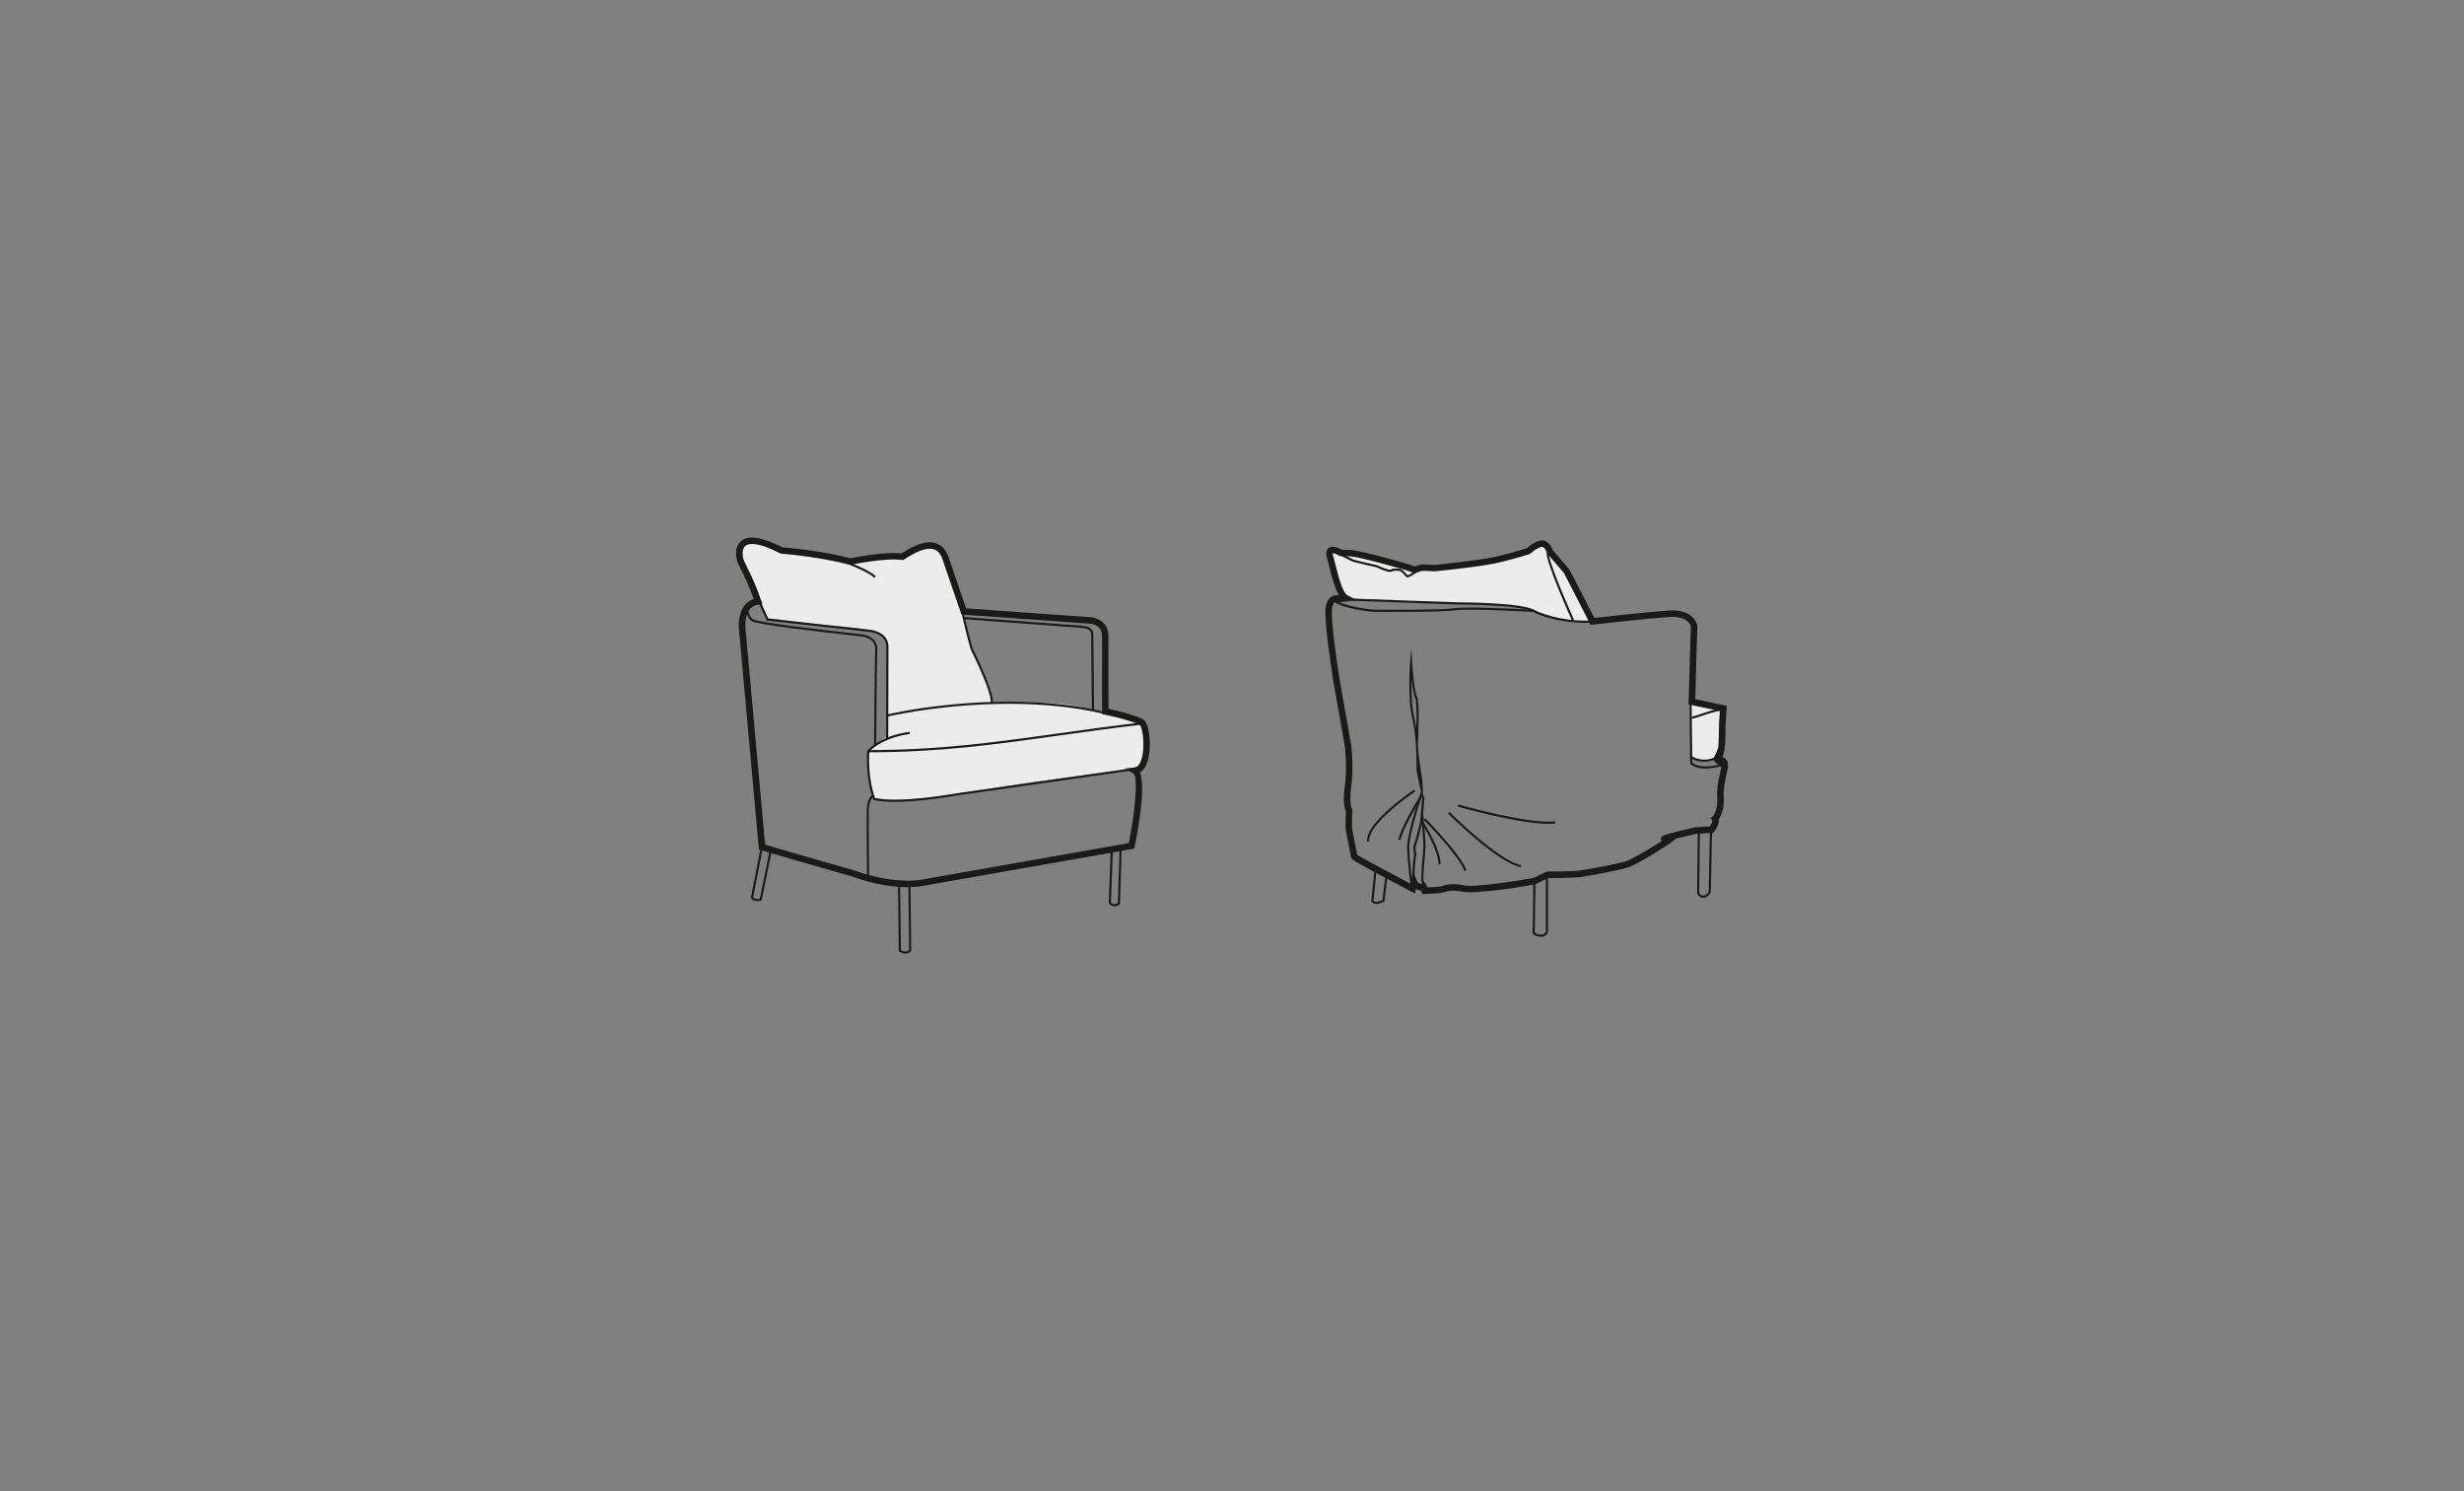 <?xml version="1.0" encoding="UTF-8"?>
<svg xmlns="http://www.w3.org/2000/svg" id="_org_200_280_Q" viewBox="0 0 570 345">
  <rect x="0" y="0" width="570" height="345" fill="#808080" stroke="none"/>
  <defs>
    <style>.cls-1{fill:#1a1a18;}.cls-2{fill:#ececec;}</style>
  </defs>
  <path class="cls-2" d="M177.62,143.03l-6.25-14.08s-1.33-4.17,2.83-3.5c4.17,.67,7,2.17,7,2.17,0,0,12.5,1.5,13,1.5s2.17,.83,2.17,.83c0,0,7.67-1,8.17-1s4.33-.33,4.33-.33c0,0,4.33-3.33,6.67-2.67,2.33,.67,2.5,2.67,3,3.67s4.33,12,4.33,12c0,0,1.42,7.67,2,8.75s2.67,5.33,3.42,7.25,1.17,4.33,1.17,4.33l-.08,.58s12.83-.46,19.33,.79,13.25,2.79,13.25,2.79c0,0,3.17,.92,3.08,3.25s.92,6.83-.75,7.58-5.5,1.33-5.5,1.33l-19.92,2.67s-24.17,3.75-25.67,3.83-6,.33-6.58,.33-4.67-.5-4.67-.5c0,0-1.08-5.08-1.25-7.42s.58-4.08,.58-4.08c0,0,2.83-2,3.08-2.17s1-.58,1-.58l-.08-18.75s.92-4.58-2.5-5.5c-3.42-.92-12.92-1.5-12.92-1.5l-12.25-1.58Z"></path>
  <path class="cls-2" d="M311.33,138.45s-3.25-6.75-3.62-8.5c-.38-1.75,.12-3.5,1.87-2.62s5.25,1.12,5.25,1.12l12,3.25s5.5-.25,7.13-.5c1.62-.25,12.12-1.25,15.25-2.5,3.12-1.25,4.75-2.12,6.5-2.25s1.75,0,3,1.62,5.37,6.62,5.62,7,4.63,8.38,4.63,8.38c0,0-3.13,.62-6.13,.12s-8.25-2.5-8.25-2.5c0,0-5.75-1.38-11.25-1.38s-32-1.25-32-1.25Z"></path>
  <path class="cls-2" d="M390.83,162.32l8.13,1.75s.25,10.75-1,11.12-3.88,1.12-5.25,.62l-1.38-.5-.5-13Z"></path>
  <g>
    <path class="cls-1" d="M210.06,205.26c-2.77,0-7.35-.41-12.96-2.47-8.1-2.28-21.05-6.08-21.05-6.08l-.49-.14-4.59-50.67c-.02-.12-.46-3.59,1.23-5.79,.56-.73,1.29-1.24,2.17-1.51-1.01-2.88-2.12-5.12-2.94-6.79-.25-.51-.47-.96-.65-1.34-.58-1.25-.95-3.76,.51-5.17,1.64-1.57,4.9-1.13,9.69,1.32,8.9,.77,14.61,2.25,15.7,2.55,1.22-.25,7.92-1.57,11.88-1.13,3.39-2.25,6-3.01,7.99-2.35,1.33,.45,2.29,1.52,2.87,3.18l4.08,11.88,28.47,2.03c1.64,.05,4.44,1.04,4.45,4.4l.02,16.81c1.56,.34,5.71,1.3,7.91,2.4,1.59,.8,1.95,5.68,1.41,8.58-.41,2.19-1.21,3.25-2.04,3.74,1.56,3.97-1.1,16.55-1.23,17.15l-.11,.49-49.44,8.71c-.11,.02-1.14,.18-2.89,.18Zm-33.1-9.84c2.43,.71,13.38,3.92,20.6,5.95,8.86,3.24,15.08,2.24,15.14,2.23l48.43-8.54c1.42-6.86,2.21-15.4,1.08-16.08l-1.98-1.17,2.26-.24c.85-.08,1.33-1.12,1.59-1.99,.91-3.06,.17-7.39-.42-7.86-2.48-1.24-8.06-2.37-8.11-2.38l-.6-.12-.02-18.03c0-2.67-2.52-2.89-3.02-2.91l-29.5-2.1-4.4-12.82c-.42-1.22-1.05-1.95-1.92-2.25-1.06-.36-3.12-.24-6.91,2.32l-.24,.16-.28-.04c-3.95-.54-11.76,1.1-11.84,1.11l-.18,.04-.18-.05c-.06-.02-6.1-1.73-15.74-2.56l-.28-.08c-5.55-2.86-7.46-2.25-8.1-1.64-.86,.83-.54,2.69-.19,3.45,.17,.38,.39,.81,.63,1.31,.87,1.75,2.17,4.41,3.29,7.77l.29,.87-.9,.11c-.88,.11-1.55,.48-2.05,1.12-1.31,1.7-.94,4.68-.93,4.71l4.51,49.68Z"></path>
    <path class="cls-1" d="M175.2,208.48c-1.14,0-1.46-.68-1.47-.71l-.03-.07,.02-.08,2.29-11.75,.49,.1-2.27,11.66c.11,.14,.49,.5,1.54,.31l2.35-11.56,.49,.1-2.42,11.88-.16,.04c-.32,.07-.59,.1-.83,.1Z"></path>
    <path class="cls-1" d="M209.42,220.61c-.59,0-1.12-.25-1.41-.46l-.1-.07v-.12s-.18-15.52-.18-15.52h.5s.18,15.38,.18,15.38c.28,.17,1.11,.58,1.89,.01l-.17-15.32h.5s.17,15.56,.17,15.56l-.09,.08c-.42,.35-.87,.47-1.29,.47Z"></path>
    <path class="cls-1" d="M202.71,172.37h-.5c0-.19,.12-18.89,.25-22.11,.03-.77-.19-1.4-.66-1.9-1.05-1.12-3.02-1.17-3.04-1.17l-1.52-.17c-9.27-1.03-21.78-2.49-23.28-3.29-.93-.49-1.68-2.43-1.11-3.53l.44,.23c-.44,.85,.18,2.48,.9,2.86,1.6,.84,17.79,2.64,23.11,3.23l1.49,.17c.07,0,2.17,.05,3.36,1.32,.56,.59,.83,1.36,.79,2.26-.12,3.21-.25,21.9-.25,22.09Z"></path>
    <path class="cls-1" d="M205.48,170.85h-.5s.05-21.25,.05-21.25c0-2.93-3.56-3.36-3.71-3.38l-23.95-2.64-4.44-9.79,.46-.21,4.32,9.53,23.67,2.61s4.16,.49,4.15,3.88l-.05,21.25Z"></path>
    <path class="cls-1" d="M206.93,185.52c-1.8,0-3.46-.12-4.76-.42l-.13-.03-.05-.13c-1.94-5.43-1.37-11.12-1.36-11.18l.02-.22h.23c16.43,0,29.1-1.78,43.77-3.83,6.17-.87,12.55-1.76,19.65-2.58l.06,.5c-7.09,.82-13.47,1.71-19.64,2.58-14.62,2.05-27.25,3.82-43.61,3.84-.08,1.08-.32,5.93,1.31,10.6,5.83,1.28,19.13-1.13,19.27-1.16l42.05-6,.07,.49-42.04,6c-.43,.08-8.5,1.54-14.83,1.54Z"></path>
    <path class="cls-1" d="M201.07,173.94l-.39-.32c.11-.14,2.83-3.36,9.72-4.3l.07,.5c-6.68,.91-9.38,4.09-9.41,4.12Z"></path>
    <path class="cls-1" d="M200.57,203.2c0-.58-.16-14.25-.04-16.36,.13-2.24,1.29-2.89,1.33-2.91l.24,.44s-.96,.57-1.08,2.5c-.12,2.09,.04,16.18,.04,16.32h-.5Z"></path>
    <path class="cls-1" d="M229.65,162.68l-.49-.1c.27-1.33-1.55-6.18-4.64-12.37-1.18-4.24-2.11-8.42-2.68-11.18l.49-.1c.57,2.75,1.5,6.91,2.66,11.1,2.47,4.95,5.01,10.91,4.66,12.65Z"></path>
    <path class="cls-1" d="M205.3,165.79l-.12-.49c.24-.06,24.18-5.66,47.13-1.31,.6,.12,1.35,.28,2.1,.45,.71,.16,1.43,.32,2.04,.44l-.1,.49c-.61-.12-1.33-.28-2.05-.44-.75-.17-1.49-.33-2.09-.44-22.84-4.34-46.68,1.24-46.92,1.3Z"></path>
    <path class="cls-1" d="M257.79,209.68c-.08,0-.15,0-.23-.02-.65-.1-1.02-.59-1.03-.61l-.05-.07v-.09s.47-12.38,.47-12.38l.5,.02-.46,12.29c.17,.19,.74,.67,1.61,.08l.39-12.78,.5,.02-.4,13.02-.1,.07c-.4,.3-.81,.45-1.2,.45Z"></path>
    <path class="cls-1" d="M252.59,164.36l-.17-17.67c-.02-1.1-1.32-1.36-2.08-1.41l-27.29-2.02,.04-.5,27.29,2.02c1.6,.11,2.53,.8,2.55,1.9l.17,17.68h-.5Z"></path>
    <path class="cls-1" d="M202.22,133.69c-.84-.98-4.32-2.61-9.79-4.59l.17-.47c3.93,1.42,8.86,3.4,10.01,4.74l-.38,.32Z"></path>
  </g>
  <g>
    <path class="cls-1" d="M329.04,206.86l-.29-.86c-.42,0-.87-.12-1.2-.31l-.22,1.04-.88-.46c-13.55-7.16-13.64-7.34-13.78-7.62-.1-.2-.22-.71-1.04-5.01l-.25-1.31c-.21-1.05-.07-3.74-.03-4.55-.27-.61-.77-2.32-.25-5.93,.59-4.16,0-9.11,0-9.16l-2.7-15.35c-.09-.56-2.17-13.52-1.73-16.74,.18-1.33,.68-2.22,1.48-2.65,.59-.31,1.18-.29,1.6-.21-.94-1.54-1.56-3.98-2.17-6.36-.2-.78-.39-1.52-.58-2.18-.13-.44-.51-1.77,.38-2.43,.91-.67,2.38,.05,3.03,.43l2.26,.06c3.17,.38,12.18,3,12.57,3.11l2.11,.68c.22-.05,.52-.14,.7-.24,.17-.1,.63-.36,3.88-.1-.04,0,9.7-.99,13.43-1.77,3.33-.7,7.03-1.84,7.82-2.09,.42-.38,1.76-1.5,3.12-1.79,1.57-.34,2.57,1.22,2.97,2.31,.38,.4,1.3,1.46,3.79,4.4l5.77,11.2c2.41-.27,12.6-1.4,17.18-1.72,5.83-.41,6.61,3.28,6.64,3.44l-.49,17.08,7.31,1.54-.29,4.1c0,.78-.01,5.02-.27,6.04-.15,.61-.42,1.16-.64,1.59,.61,.23,1.48,.73,1.48,1.93,0,.58-.17,1.33-.38,2.29-.34,1.53-.76,3.44-.61,5.29,.2,2.52-.66,4.23-1.13,4.96,.22,1.16-.97,2.79-1.15,2.97l-.53,.53-.38-.29c-.46,.02-2.01,.1-3.28,.21-1.28,.29-3.12,.72-4.57,1.08l-.71,.59c-1.07,.88-8.17,5.38-10.43,6.11-2.17,.7-9.77,2.07-11.41,2.25-1.54,.17-6.05,.19-7,.19-1.24,.58-2.56,1.21-2.73,1.3-.62,.41-14.25,2.48-16.97,1.88-2.13-.47-3.55-.16-3.92-.06-.38,.22-1.41,.46-4.95,.57l-.56,.02Zm.71-2.61l.36,1.07c1.51-.06,3.12-.19,3.6-.32l.03-.04,.19-.07c.08-.03,1.91-.68,4.86-.03,2.41,.54,14.72-1.45,15.97-1.75,.35-.19,1.33-.66,2.92-1.4l.32-.07c.05,0,5.4,0,7-.18,1.57-.17,9.06-1.52,11.12-2.19,1.47-.48,5.79-3.06,8.26-4.68-.05-.07-.09-.15-.12-.25-.08-.25-.1-.73,.62-1.06,.95-.44,6.14-1.61,7.17-1.84,1.94-.17,2.95-.25,3.51-.23,.27-.41,.63-1.18,.59-1.43l-.49-.49,.54-.38c.05-.06,1.27-1.56,1.05-4.25-.17-2.07,.3-4.19,.64-5.73,.18-.83,.34-1.55,.34-1.96,0-.29-.12-.42-.8-.62-.31-.09-.95-.28-.92-.95,.01-.27,.14-.52,.35-.93,.2-.4,.46-.89,.58-1.38,.16-.65,.22-3.86,.22-5.73l.2-2.85-7.25-1.53,.54-18.17h0s-.65-2.37-5.05-2.06c-5.16,.36-17.51,1.76-17.63,1.77l-.51,.06-6.15-11.98c-1.18-1.36-3.23-3.77-3.65-4.22l-.17-.09-.1-.3c-.11-.32-.69-1.62-1.28-1.47-.99,.21-2.16,1.18-2.53,1.53l-.29,.17s-4.32,1.37-8.13,2.17c-3.81,.8-13.32,1.76-13.73,1.8-1.37-.1-2.91-.15-3.23-.06-.45,.27-1.19,.41-1.27,.42l-.19,.03-2.46-.8c-.07-.02-9.25-2.69-12.23-3.05l-2.6-.06-.18-.11c-.53-.34-1.24-.62-1.5-.59,.03,.05,.02,.29,.16,.8,.19,.67,.39,1.43,.59,2.22,.66,2.59,1.56,6.15,2.73,6.76l2.15,1.12-4.04,.48-.2-.1h0s-.46-.2-.82,0c-.34,.19-.58,.73-.69,1.53-.33,2.4,.98,11.7,1.72,16.28l2.71,15.38c.03,.25,.62,5.24,0,9.59-.55,3.85,.16,5.15,.17,5.17l.11,.2v.25c-.06,.93-.18,3.53-.02,4.36l.25,1.32c.24,1.26,.71,3.73,.89,4.49,1.21,.73,7.71,4.21,12.29,6.63l.61-2.87,.92,2.23c.09,.21,.44,.84,1.25,.62l.69-.19Z"></path>
    <path class="cls-1" d="M366.78,144.1c-4.34,0-9.57-1.07-12.11-2.55-2.86-1.67-17.31-1.69-17.45-1.69l-24.39-.86,.02-.5,24.38,.86h0c.68,0,14.72,.03,17.69,1.76,2.8,1.64,8.97,2.74,13.46,2.43l.04,.5c-.53,.04-1.07,.06-1.64,.06Z"></path>
    <path class="cls-1" d="M354.77,141.58c-.15,0-15.25-.86-18.26-.37-3.06,.49-18.23,.34-18.88,.34-.3-.02-7.03-.61-9.47-2.61l.32-.39c2.32,1.9,9.11,2.49,9.18,2.5,.14,0,15.75,.15,18.77-.33,3.06-.49,17.74,.33,18.37,.37l-.03,.5Z"></path>
    <path class="cls-1" d="M329.26,185.72l-1.57-7.34c0-.08,.03-1.9-.06-4.29h0c0-.09,0-.18-.01-.27-.14-3.13-.45-5.68-.91-7.59-1.15-4.75-.52-12.8-.52-12.88l.26-3.32,.23,3.32c.13,1.88,.59,6.95,1.12,7.85,.68,1.17,.26,9.66,.2,10.78,.04,.58,.08,1.19,.11,1.82,0,.08,0,.17,.01,.25,.04,.31,.48,3.97,.71,5.13,.25,1.24,.33,3.63,.33,3.73l.09,2.8Zm-1.08-7.39h0s0,.03,0,.03c0,0,0-.02,0-.03Zm-1.66-21.24c-.05,2.73,.03,6.41,.67,9.04,.17,.72,.32,1.53,.45,2.42,.09-3.21,.07-6.5-.27-7.08-.35-.6-.64-2.54-.85-4.38Z"></path>
    <path class="cls-1" d="M326.31,204.9c0-.06-.74-5.59-.8-8.77-.06-3.21,2.9-12.03,3.03-12.4l.18-.53,.81,1.41-.5,5.62c-.04,.19-.94,3.94-1.37,5.06-.39,1.01,0,2.35,0,2.36l.02,.07-.02,.07c-.32,1.3-.4,3.56-.44,4.65-.02,.47-.02,.58-.03,.64l-.49-.11,.24,.05-.25-.05c0-.06,.01-.26,.02-.55,.04-1.09,.11-3.33,.44-4.69-.08-.31-.38-1.57,.03-2.62,.42-1.08,1.34-4.92,1.34-4.95l.48-5.43-.17-.31c-.65,1.99-2.88,9.02-2.83,11.7,.06,3.15,.79,8.66,.8,8.71l-.5,.07Z"></path>
    <path class="cls-1" d="M329.87,205.7s-.83-1.08-1.03-1.81c-.2-.73,.28-6.1,.42-7.72,.12-1.32-.54-8.01-.55-8.08l.5-.05c.03,.28,.67,6.81,.55,8.17-.31,3.41-.57,7.06-.44,7.55,.17,.64,.93,1.63,.94,1.64l-.39,.31Z"></path>
    <path class="cls-1" d="M338.75,201.53c-.96-3.27-9.32-11.78-9.41-11.86l.36-.35c.35,.35,8.54,8.68,9.53,12.07l-.48,.14Z"></path>
    <path class="cls-1" d="M332.77,200.01c-.08-3.66-3.75-9.26-3.79-9.32l.42-.28c.15,.23,3.79,5.78,3.87,9.58h-.5Z"></path>
    <path class="cls-1" d="M324,194.37l-.5-.07c.33-2.49,4.61-9.52,4.8-9.82l.43,.26c-.04,.07-4.41,7.24-4.73,9.62Z"></path>
    <path class="cls-1" d="M351.81,200.64c-5.43-1.07-16.36-11.94-16.82-12.4l.35-.35c.11,.11,11.28,11.22,16.56,12.27l-.1,.49Z"></path>
    <path class="cls-1" d="M358.3,190.61c-7.12,0-20.47-3.82-21.07-4l.14-.48c.16,.05,15.91,4.55,22.36,3.91l.05,.5c-.45,.04-.95,.07-1.47,.07Z"></path>
    <path class="cls-1" d="M356.58,216.75c-1.05,0-1.89-.58-1.93-.6l-.11-.08v-.13c.08-4.49,.19-11.31,.15-11.65l.48-.12c.05,.15,0,4.06-.13,11.64,.24,.14,.84,.44,1.53,.44s.98-.57,1.04-.72v-12.88h.5v13.01c-.14,.38-.62,1.09-1.54,1.09Z"></path>
    <path class="cls-1" d="M318.38,209.15c-.71,0-1.07-.46-1.09-.48l-.06-.08v-.1s.69-7.06,.69-7.06l.5,.05-.67,6.94c.11,.09,.35,.25,.73,.22,.48-.04,1.08-.3,1.33-.41l.69-5.96,.5,.06-.72,6.23-.12,.06s-.91,.45-1.63,.52c-.05,0-.1,0-.15,0Z"></path>
    <path class="cls-1" d="M394.06,207.71c-.93,0-1.37-.71-1.47-1.09v-.07s.15-14.04,.15-14.04h.5s-.16,14-.16,14c.05,.13,.29,.69,.98,.69s1.14-.77,1.23-.96l.25-13.74h.5s-.27,13.9-.27,13.9c-.02,.05-.57,1.3-1.71,1.3Z"></path>
    <path class="cls-1" d="M398.63,177.64c-.24-.13-1.46-.83-1.95-1.44l-.5-.63,.66-.45c.18-.13,.36-.93,.47-1.41l.14-.61,1.46,.37-.13,.57c-.13,.59-.26,1.15-.49,1.61,.33,.25,.77,.52,1.07,.69l-.73,1.31Z"></path>
    <path class="cls-1" d="M394.53,177.82c-2.62,0-3.45-1.06-3.5-1.12l-.05-.07-.15-14.05h.5s.15,13.87,.15,13.87c.29,.29,1.97,1.61,6.83,.29l.13,.48c-1.61,.44-2.89,.6-3.91,.6Z"></path>
    <path class="cls-1" d="M394.25,176.25c-1.8,0-2.98-.77-3.05-.82l.28-.42c.1,.07,2.38,1.55,5.46,.11l.21,.45c-1.07,.5-2.05,.67-2.9,.67Z"></path>
    <path class="cls-1" d="M391.4,166.26c-.21,0-.25-.07-.3-.15-.07-.12-.06-.27,.05-.37l.36,.35-.18-.17,.22-.03c-.03-.09-.1-.13-.14-.13,.05,.02,.38,.01,2.15-.61,2.71-.95,4.87-1.37,4.89-1.37l.09,.49s-2.15,.41-4.82,1.35c-1.41,.5-2.02,.64-2.32,.64Z"></path>
    <path class="cls-1" d="M363.63,143.52c-.25-.55-6.1-13.55-5.85-15.73l.5,.06c-.2,1.7,4.13,11.74,5.81,15.47l-.46,.21Z"></path>
    <path class="cls-1" d="M325.59,133.6c-.15,0-.21-.06-.25-.1-.05-.05-.12-.12-.21-.22-.26-.29-1.05-1.16-1.36-1.18l-.2-.02c-.48-.04-1.19-.1-1.63,.15-.64,.37-2.85-.66-3.52-.98-.48-.1-5.23-1.15-5.71-1.4-.47-.24-2.26-1.15-2.26-1.15l.23-.45s1.79,.91,2.26,1.15c.32,.16,3.63,.93,5.64,1.37,1.46,.7,2.85,1.16,3.1,1.01,.58-.33,1.39-.26,1.93-.21l.19,.02c.46,.03,1.09,.68,1.69,1.34,.06,.06,.11,.12,.15,.16,.26-.05,1.11-.56,1.77-1.05l.29,.4c-1.29,.93-1.85,1.15-2.13,1.15Z"></path>
    <path class="cls-1" d="M316.26,194.72c-.5-4.39,10.37-11.69,10.83-12l.28,.42c-.11,.07-11.08,7.43-10.61,11.52l-.5,.06Z"></path>
  </g>
</svg>
